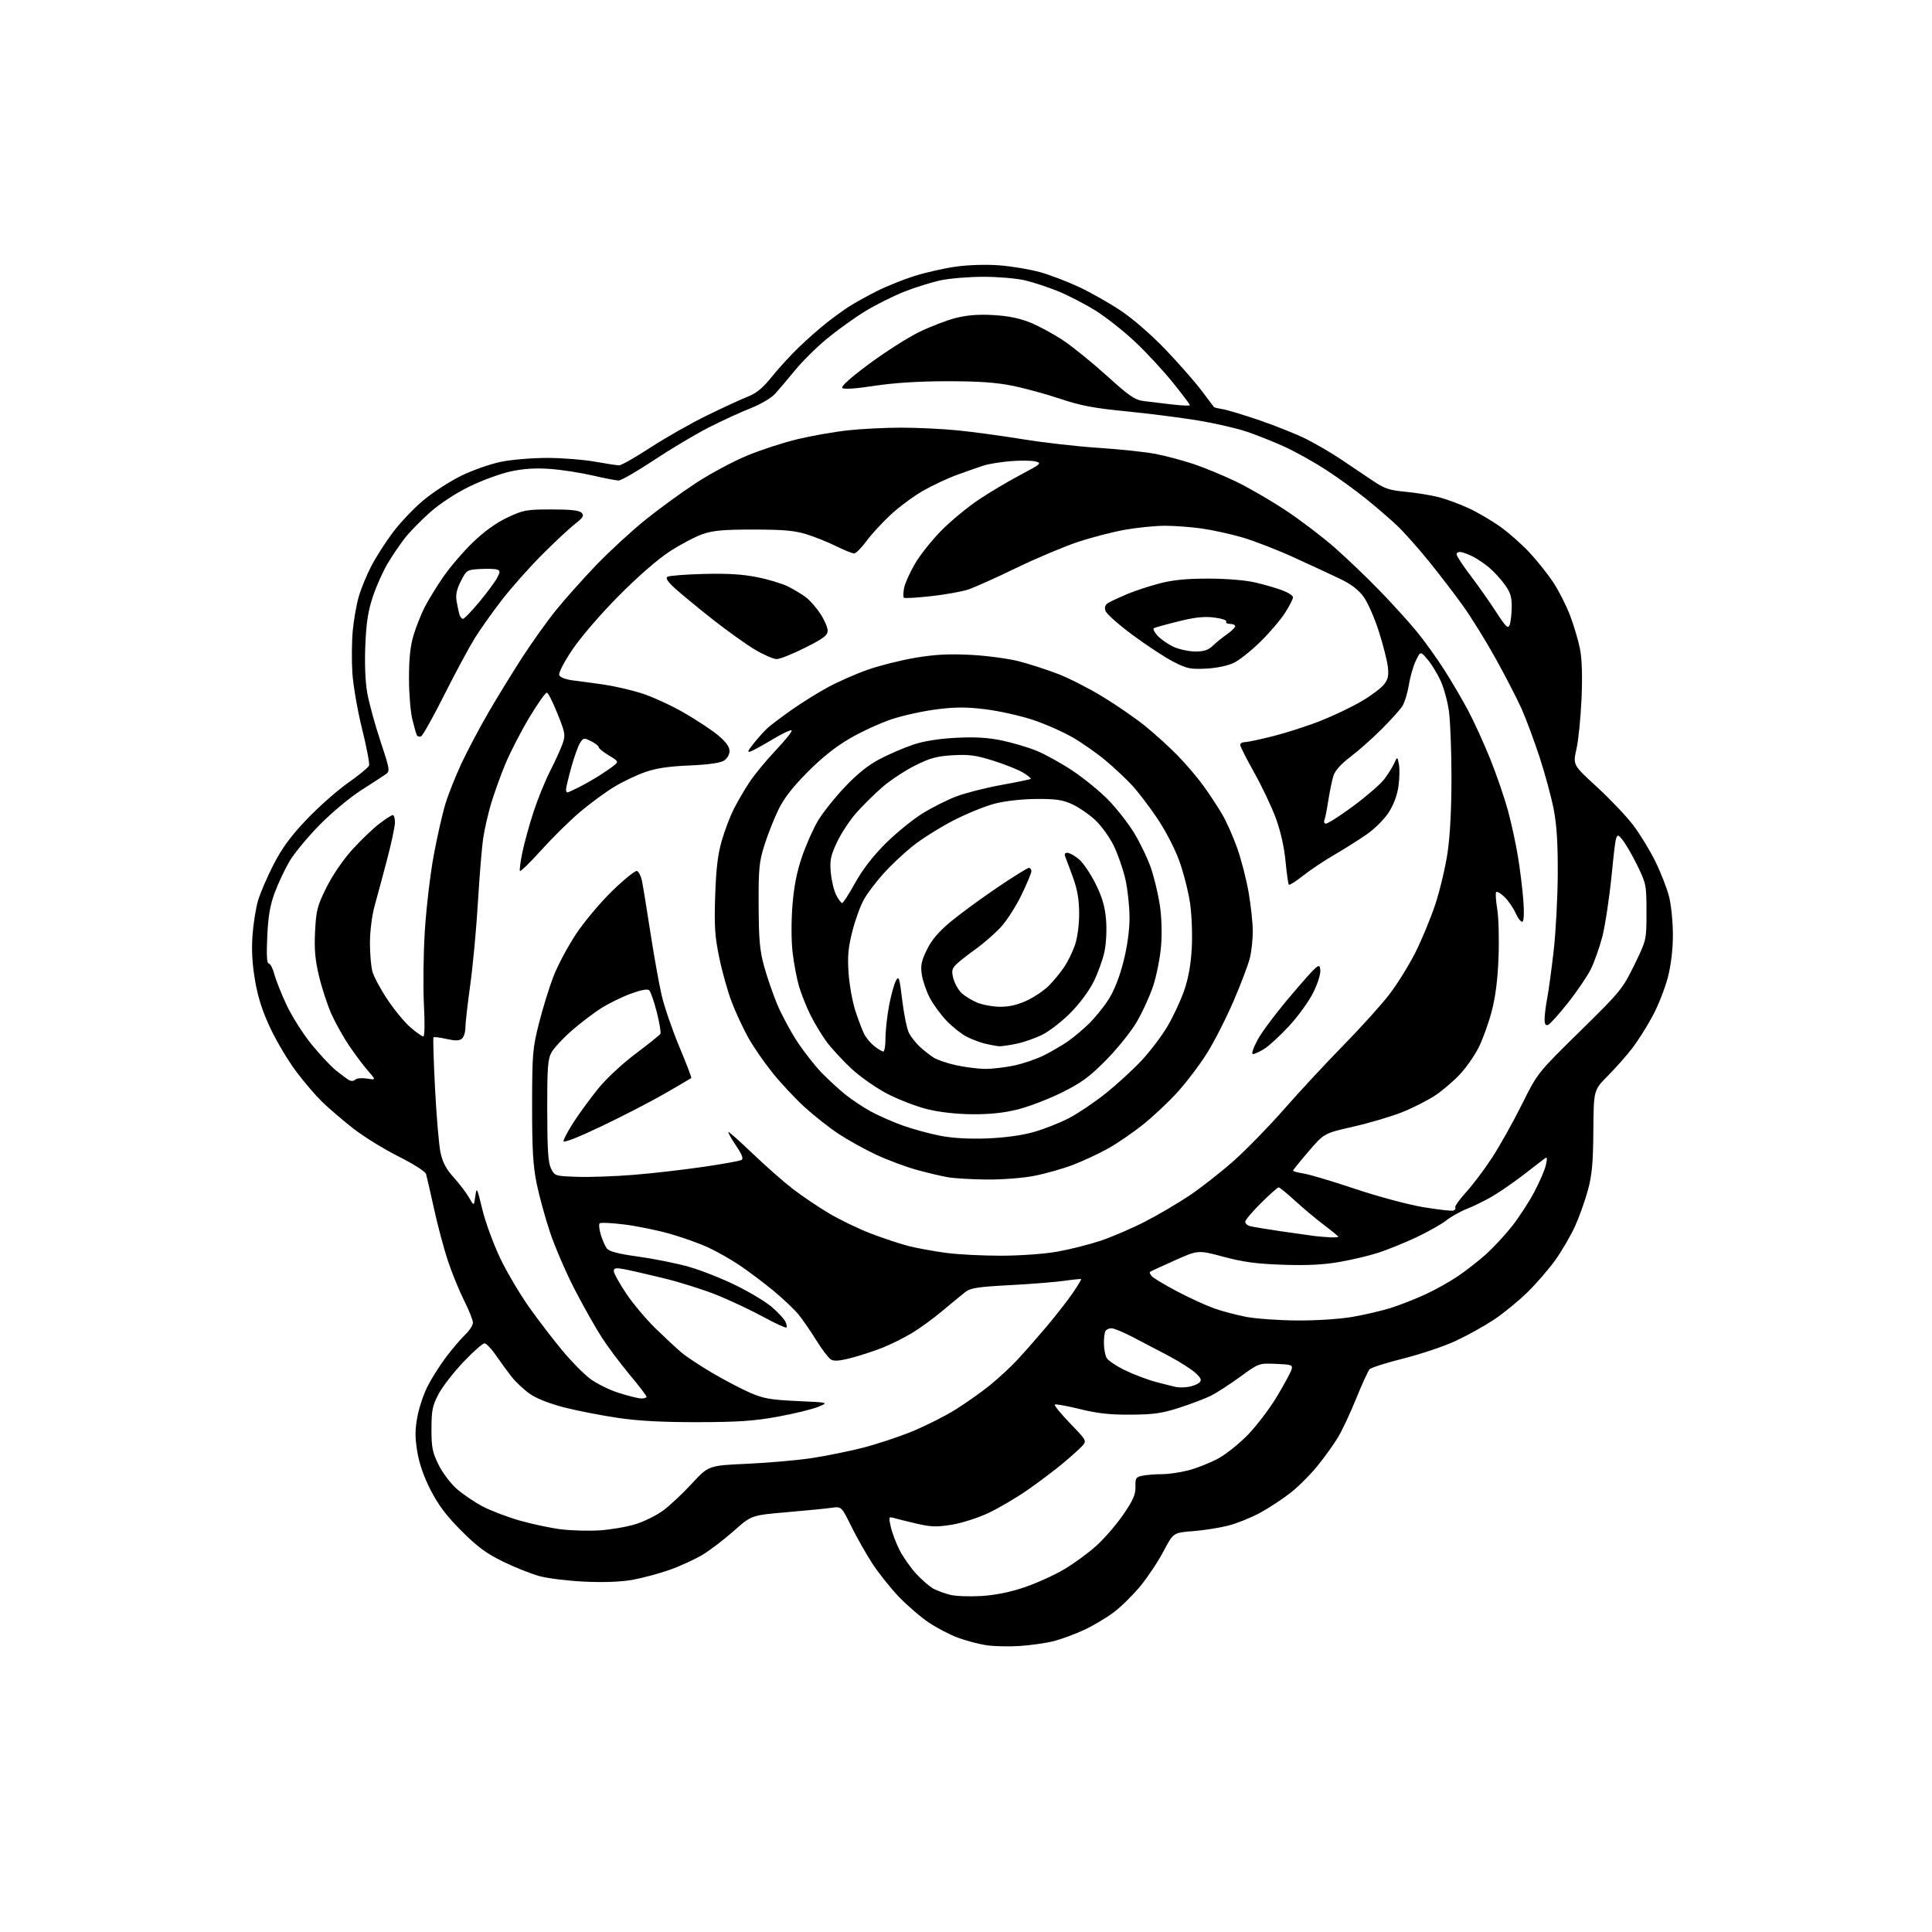 <?xml version="1.0" encoding="UTF-8" standalone="no"?>
<svg 
  version="1.1" 
  xmlns="http://www.w3.org/2000/svg" 
  xmlns:xlink="http://www.w3.org/1999/xlink" 
  xmlns:svg="http://www.w3.org/2000/svg"
  xmlns:rdf="http://www.w3.org/1999/02/22-rdf-syntax-ns#"
  xmlns:cc="http://creativecommons.org/ns#"
  xmlns:dc="http://purl.org/dc/elements/1.1/"
  viewBox="0 0 768 768"
  width="768"
  height="768"
>
<style>svg {background-color: white; }</style>"
<path stroke="none" fill="black" fill-rule="evenodd" d="M405.50,654.30C401.10,654.59 395.00,654.45 391.95,653.98C388.90,653.51 383.84,652.16 380.72,650.99C377.59,649.82 372.42,647.13 369.23,645.00C366.05,642.87 360.69,638.27 357.33,634.77C353.97,631.27 349.20,625.27 346.72,621.45C344.25,617.63 340.49,610.97 338.36,606.66C334.50,598.82 334.50,598.82 330.50,599.38C328.30,599.69 320.25,600.48 312.61,601.14C298.71,602.34 298.71,602.34 291.74,608.53C287.91,611.93 282.31,616.21 279.30,618.03C276.29,619.85 270.38,622.56 266.17,624.05C261.95,625.53 255.28,627.32 251.35,628.02C246.77,628.83 239.96,629.08 232.35,628.73C225.83,628.42 217.80,627.44 214.50,626.55C211.20,625.66 204.68,623.06 200.00,620.78C193.31,617.51 189.78,614.91 183.44,608.56C177.53,602.64 174.29,598.36 171.23,592.42C168.49,587.09 166.67,581.87 165.88,577.09C164.95,571.46 164.95,568.40 165.89,563.30C166.55,559.70 168.37,554.22 169.94,551.12C171.50,548.02 174.82,542.79 177.30,539.49C179.79,536.20 183.21,532.18 184.91,530.56C186.61,528.95 188.00,526.80 188.00,525.79C188.00,524.78 186.41,520.79 184.47,516.94C182.53,513.08 179.64,506.00 178.05,501.21C176.46,496.42 173.97,487.10 172.53,480.50C171.08,473.90 169.66,467.70 169.37,466.72C169.07,465.69 164.33,462.67 158.17,459.58C152.30,456.62 144.12,451.54 140.00,448.27C135.88,445.00 130.45,440.33 127.94,437.89C125.44,435.45 120.84,430.07 117.73,425.93C114.62,421.80 110.05,414.14 107.57,408.92C104.37,402.17 102.60,396.69 101.42,389.96C100.29,383.46 99.96,377.84 100.36,372.00C100.69,367.32 101.68,361.02 102.57,358.00C103.47,354.98 106.25,348.51 108.76,343.63C112.14,337.06 115.55,332.42 121.91,325.73C126.64,320.77 134.03,314.23 138.34,311.21C142.65,308.18 146.41,305.10 146.70,304.34C146.99,303.59 145.74,297.01 143.93,289.74C142.12,282.46 140.39,272.45 140.07,267.50C139.76,262.55 139.83,255.01 140.22,250.74C140.62,246.48 141.69,240.40 142.59,237.24C143.49,234.08 145.75,228.57 147.61,225.00C149.47,221.43 153.36,215.36 156.25,211.53C159.14,207.70 164.57,201.99 168.32,198.85C172.07,195.71 178.82,191.34 183.32,189.13C187.82,186.92 194.97,184.42 199.21,183.56C203.46,182.70 211.75,182.02 217.71,182.03C223.64,182.05 232.10,182.72 236.50,183.52C240.90,184.31 245.22,184.97 246.09,184.98C246.97,184.99 252.60,181.80 258.59,177.89C264.59,173.98 274.70,168.24 281.05,165.14C287.40,162.04 294.71,158.67 297.29,157.66C300.75,156.29 303.27,154.20 306.91,149.66C309.63,146.27 314.47,140.99 317.67,137.93C320.88,134.86 325.75,130.57 328.50,128.39C331.25,126.21 335.34,123.25 337.58,121.81C339.83,120.37 344.78,117.63 348.58,115.72C352.39,113.80 359.13,111.09 363.57,109.69C368.02,108.29 375.44,106.62 380.07,105.98C385.07,105.28 392.08,105.08 397.31,105.48C402.15,105.86 409.35,107.06 413.31,108.15C417.26,109.25 424.28,111.91 428.89,114.07C433.50,116.23 440.96,120.45 445.47,123.45C450.22,126.61 457.63,133.04 463.13,138.77C468.34,144.20 474.80,151.54 477.48,155.07C480.16,158.61 482.46,161.65 482.58,161.82C482.71,162.00 484.26,162.37 486.02,162.65C487.79,162.93 494.47,164.95 500.87,167.14C507.26,169.33 515.56,172.67 519.31,174.55C523.05,176.44 529.13,179.98 532.81,182.43C536.49,184.88 542.11,188.66 545.31,190.83C550.35,194.26 552.12,194.87 558.74,195.49C562.94,195.88 568.87,196.85 571.93,197.64C575.00,198.43 580.38,200.42 583.89,202.05C587.41,203.69 593.07,207.01 596.46,209.44C599.86,211.86 605.10,216.50 608.11,219.75C611.12,223.00 615.31,228.27 617.42,231.45C619.54,234.64 622.52,240.50 624.06,244.49C625.59,248.47 627.39,254.51 628.06,257.90C628.87,262.00 629.07,268.71 628.68,277.79C628.35,285.33 627.44,294.33 626.66,297.78C625.24,304.06 625.24,304.06 634.75,312.78C639.98,317.58 646.49,324.42 649.21,328.00C651.92,331.57 655.91,338.09 658.06,342.50C660.22,346.90 662.66,353.18 663.49,356.46C664.32,359.74 665.00,366.53 665.00,371.55C665.00,377.41 664.28,383.48 663.00,388.50C661.90,392.80 659.16,399.74 656.92,403.91C654.67,408.09 651.03,413.85 648.82,416.71C646.62,419.58 642.27,424.49 639.16,427.63C633.50,433.33 633.50,433.33 633.38,449.42C633.29,462.24 632.85,467.04 631.22,473.09C630.09,477.27 627.78,483.73 626.10,487.44C624.42,491.15 620.90,497.18 618.30,500.84C615.69,504.49 610.65,510.32 607.09,513.79C603.54,517.25 597.59,522.11 593.88,524.58C590.16,527.05 583.38,530.82 578.81,532.96C574.24,535.10 564.88,538.26 558.00,539.99C551.12,541.71 545.01,543.66 544.42,544.31C543.82,544.97 541.42,550.23 539.08,556.00C536.75,561.77 533.46,568.75 531.79,571.50C530.12,574.25 526.49,579.30 523.72,582.72C520.96,586.14 516.16,590.94 513.05,593.38C509.94,595.82 504.50,599.40 500.95,601.34C497.40,603.27 491.68,605.58 488.23,606.46C484.78,607.34 478.46,608.34 474.19,608.66C466.42,609.26 466.42,609.26 462.49,616.70C460.33,620.80 456.19,627.02 453.29,630.53C450.40,634.04 445.65,638.71 442.75,640.90C439.85,643.09 434.55,646.24 430.99,647.90C427.42,649.56 422.02,651.56 419.00,652.34C415.98,653.12 409.90,654.00 405.50,654.30zM389.91,634.45C395.47,634.13 401.27,632.97 407.05,631.04C411.86,629.42 419.07,626.17 423.06,623.80C427.06,621.44 432.92,617.13 436.08,614.22C439.24,611.32 443.99,605.78 446.64,601.90C450.45,596.32 451.44,594.04 451.36,591.02C451.27,587.54 451.53,587.14 454.26,586.60C455.90,586.27 459.35,586.00 461.91,586.00C464.48,586.00 469.23,585.31 472.46,584.47C475.69,583.63 480.93,581.55 484.11,579.86C487.31,578.15 492.71,573.83 496.25,570.14C499.75,566.49 504.90,559.67 507.69,555.00C510.48,550.33 513.04,545.59 513.38,544.47C513.95,542.58 513.51,542.42 507.20,542.16C500.41,541.88 500.41,541.88 492.96,547.31C488.85,550.29 483.70,553.64 481.50,554.75C479.30,555.86 473.68,558.01 469.00,559.53C461.92,561.82 458.66,562.29 449.50,562.35C441.18,562.40 436.23,561.86 429.18,560.11C424.06,558.84 419.61,558.05 419.30,558.36C418.99,558.67 421.74,562.03 425.40,565.82C431.88,572.53 432.01,572.77 430.28,574.71C429.30,575.81 425.80,578.96 422.50,581.71C419.20,584.47 412.86,589.25 408.40,592.34C403.95,595.43 396.97,599.53 392.90,601.45C388.82,603.37 382.29,605.46 378.35,606.10C372.36,607.07 370.08,607.00 364.35,605.66C360.58,604.78 356.53,603.78 355.34,603.43C353.26,602.84 353.21,602.99 354.11,606.98C354.62,609.28 356.19,613.41 357.59,616.17C358.98,618.92 361.99,623.20 364.26,625.67C366.54,628.13 369.64,630.80 371.17,631.59C372.69,632.37 375.64,633.45 377.72,633.97C379.80,634.50 385.28,634.71 389.91,634.45zM238.41,608.34C242.77,608.06 249.16,606.96 252.62,605.89C256.09,604.82 261.08,602.34 263.71,600.38C266.34,598.42 271.47,593.61 275.09,589.69C281.69,582.57 281.69,582.57 297.09,581.87C305.57,581.48 317.07,580.47 322.66,579.62C328.25,578.77 337.32,576.94 342.80,575.55C348.29,574.16 357.14,571.24 362.47,569.06C367.81,566.88 375.57,562.98 379.72,560.40C383.87,557.81 390.02,553.47 393.38,550.75C396.75,548.03 401.67,543.49 404.32,540.65C406.97,537.82 412.17,531.90 415.89,527.50C419.61,523.10 424.31,517.07 426.35,514.11C428.38,511.14 429.92,508.60 429.77,508.47C429.62,508.34 426.57,508.64 423.00,509.15C419.43,509.66 409.69,510.43 401.37,510.87C388.77,511.53 385.82,511.99 383.76,513.58C382.40,514.64 378.33,517.98 374.73,521.00C371.13,524.02 365.68,528.01 362.62,529.85C359.56,531.70 354.38,534.29 351.12,535.61C347.85,536.93 342.20,538.79 338.57,539.74C333.68,541.03 331.53,541.19 330.26,540.39C329.31,539.80 326.73,536.39 324.52,532.83C322.31,529.27 319.15,524.68 317.50,522.63C315.85,520.59 311.35,516.31 307.50,513.13C303.65,509.95 297.65,505.43 294.18,503.09C290.70,500.74 285.08,497.54 281.68,495.96C278.28,494.38 271.47,491.93 266.54,490.52C261.61,489.10 253.41,487.42 248.32,486.77C243.23,486.13 238.75,485.91 238.37,486.30C237.99,486.68 238.19,488.69 238.81,490.76C239.43,492.84 240.52,495.31 241.22,496.25C242.15,497.49 245.61,498.40 253.79,499.53C260.01,500.39 269.01,502.20 273.79,503.56C278.58,504.91 287.00,508.23 292.50,510.94C298.00,513.64 304.42,517.50 306.76,519.51C309.11,521.53 311.51,524.08 312.09,525.17C312.68,526.27 312.93,527.41 312.64,527.70C312.35,527.99 308.21,526.10 303.45,523.50C298.68,520.90 290.47,517.02 285.21,514.88C279.94,512.74 270.20,509.66 263.56,508.05C256.93,506.44 249.81,504.82 247.75,504.45C244.76,503.91 244.00,504.09 244.00,505.30C244.00,506.15 246.21,510.13 248.91,514.17C251.61,518.20 256.90,524.49 260.66,528.15C264.42,531.80 269.07,536.12 271.00,537.74C272.93,539.36 278.45,543.01 283.28,545.84C288.11,548.68 294.86,552.21 298.28,553.69C303.54,555.96 306.42,556.46 317.00,556.94C329.50,557.50 329.50,557.50 325.25,559.24C322.91,560.20 315.71,561.95 309.25,563.14C299.84,564.86 293.52,565.30 277.50,565.33C263.56,565.36 253.94,564.86 245.73,563.65C239.26,562.70 229.71,560.85 224.50,559.53C218.72,558.06 213.39,555.98 210.77,554.18C208.42,552.56 205.12,549.49 203.44,547.37C201.76,545.24 198.92,541.36 197.14,538.75C195.36,536.14 193.31,534.00 192.58,534.00C191.85,534.00 188.06,537.36 184.16,541.47C180.26,545.58 175.82,551.31 174.30,554.22C171.91,558.77 171.53,560.67 171.51,568.00C171.50,575.31 171.89,577.30 174.31,582.21C175.85,585.36 179.09,589.67 181.51,591.80C183.93,593.93 188.52,597.06 191.71,598.75C194.89,600.45 201.56,603.00 206.51,604.42C211.47,605.84 218.90,607.42 223.01,607.93C227.13,608.43 234.06,608.62 238.41,608.34zM254.75,555.90C255.99,555.95 257.00,555.66 257.00,555.24C257.00,554.82 254.00,550.88 250.32,546.49C246.65,542.09 241.66,535.44 239.24,531.69C236.81,527.94 231.98,519.39 228.51,512.69C225.04,505.99 220.61,495.73 218.66,489.90C216.71,484.07 214.31,475.30 213.31,470.40C211.89,463.39 211.51,456.84 211.52,439.50C211.54,418.95 211.72,416.80 214.24,406.80C215.72,400.91 218.31,392.54 219.98,388.20C221.65,383.87 225.67,376.31 228.91,371.41C232.19,366.44 238.59,358.81 243.37,354.16C248.09,349.57 252.51,346.00 253.20,346.23C253.90,346.47 254.78,348.19 255.18,350.08C255.57,351.96 257.07,361.15 258.51,370.50C259.95,379.85 261.98,391.18 263.03,395.68C264.07,400.18 267.22,409.35 270.02,416.05C272.82,422.74 274.97,428.36 274.80,428.52C274.64,428.68 270.00,431.41 264.50,434.58C259.00,437.76 247.64,443.63 239.25,447.63C229.79,452.15 224.00,454.42 224.00,453.61C224.00,452.90 225.83,449.48 228.06,446.02C230.30,442.57 234.64,436.63 237.71,432.83C240.91,428.87 247.26,422.94 252.61,418.91C257.74,415.06 262.19,411.49 262.50,410.99C262.81,410.49 262.18,406.63 261.10,402.41C260.02,398.19 258.68,394.28 258.12,393.72C257.42,393.02 255.08,393.43 250.80,394.99C247.33,396.25 242.03,398.85 239.00,400.76C235.97,402.68 230.67,406.72 227.22,409.74C223.76,412.76 220.16,416.64 219.22,418.36C217.75,421.04 217.50,424.44 217.53,441.50C217.56,457.08 217.89,462.16 219.04,464.50C220.50,467.46 220.64,467.50 229.51,467.81C234.45,467.98 244.57,467.62 251.98,467.01C259.39,466.41 271.77,464.99 279.48,463.86C287.19,462.74 294.06,461.50 294.74,461.12C295.63,460.63 294.99,458.97 292.46,455.22C290.53,452.35 289.24,450.00 289.60,450.00C289.95,450.00 294.41,453.98 299.50,458.85C304.60,463.72 311.62,469.90 315.10,472.58C318.59,475.26 324.98,479.59 329.31,482.19C333.63,484.78 341.30,488.49 346.34,490.41C351.38,492.34 358.20,494.58 361.50,495.40C364.80,496.21 371.32,497.40 376.00,498.03C380.68,498.67 390.57,499.18 398.00,499.16C405.79,499.14 415.25,498.45 420.36,497.54C425.23,496.67 432.88,494.74 437.36,493.26C441.84,491.78 449.77,488.38 455.00,485.70C460.23,483.02 468.29,478.29 472.92,475.18C477.55,472.07 485.46,465.86 490.51,461.37C495.55,456.88 504.55,447.64 510.50,440.85C516.45,434.06 527.05,422.65 534.05,415.50C541.06,408.35 549.31,399.19 552.40,395.14C555.49,391.09 560.08,383.69 562.60,378.70C565.12,373.71 568.69,365.10 570.53,359.56C572.37,354.03 574.58,344.72 575.44,338.87C576.44,332.04 576.99,321.32 576.98,308.87C576.97,298.22 576.51,286.36 575.95,282.53C575.40,278.70 573.91,273.30 572.63,270.53C571.36,267.76 569.05,264.00 567.49,262.16C564.67,258.82 564.67,258.82 562.82,262.61C561.81,264.69 560.55,269.06 560.03,272.32C559.50,275.58 558.32,279.39 557.40,280.79C556.49,282.19 552.76,286.31 549.12,289.95C545.48,293.59 539.94,298.50 536.80,300.86C533.14,303.62 530.74,306.30 530.08,308.33C529.52,310.07 528.58,314.61 527.99,318.42C527.39,322.23 526.70,325.68 526.44,326.10C526.18,326.52 526.37,327.11 526.86,327.41C527.34,327.71 532.19,324.68 537.62,320.67C543.05,316.66 548.73,311.76 550.23,309.79C551.73,307.81 553.52,304.96 554.21,303.44C555.46,300.70 555.46,300.70 556.08,303.73C556.42,305.39 556.35,309.30 555.93,312.41C555.44,316.04 554.05,319.80 552.06,322.91C550.30,325.65 546.48,329.46 543.23,331.72C540.08,333.90 534.30,337.55 530.38,339.82C526.46,342.08 520.92,345.79 518.05,348.05C515.18,350.32 512.62,351.95 512.35,351.68C512.08,351.42 511.48,347.21 511.02,342.35C510.50,336.82 509.06,330.43 507.19,325.32C505.54,320.82 501.67,312.65 498.60,307.17C495.52,301.69 493.00,296.71 493.00,296.10C493.00,295.50 493.84,295.00 494.87,295.00C495.90,295.00 501.05,293.91 506.32,292.57C511.59,291.23 520.09,288.48 525.20,286.44C530.32,284.41 537.55,280.94 541.28,278.74C545.01,276.54 549.00,273.56 550.13,272.12C551.78,270.04 552.10,268.57 551.68,265.00C551.39,262.52 549.77,256.18 548.08,250.90C546.39,245.62 543.68,239.48 542.06,237.25C540.06,234.48 537.11,232.22 532.81,230.16C529.34,228.49 521.05,224.64 514.38,221.60C507.71,218.56 498.44,214.96 493.77,213.61C489.10,212.25 481.81,210.66 477.57,210.07C473.32,209.48 466.80,209.00 463.06,209.00C459.32,209.00 452.27,209.70 447.38,210.55C442.50,211.40 433.95,213.61 428.38,215.47C422.82,217.33 411.79,221.99 403.88,225.82C395.97,229.66 387.44,233.48 384.92,234.33C382.40,235.17 375.71,236.37 370.06,236.99C364.41,237.61 359.56,237.89 359.28,237.61C358.99,237.33 359.04,235.60 359.38,233.77C359.73,231.94 361.69,227.56 363.75,224.04C365.81,220.52 370.54,214.58 374.26,210.84C377.98,207.10 384.51,201.69 388.76,198.82C393.02,195.95 400.53,191.47 405.45,188.87C413.87,184.42 414.23,184.10 411.59,183.43C410.04,183.04 405.56,183.00 401.63,183.33C397.70,183.66 392.92,184.44 391.00,185.06C389.07,185.69 384.35,187.34 380.50,188.74C376.65,190.14 370.47,193.04 366.78,195.17C363.08,197.31 357.35,201.56 354.04,204.62C350.74,207.68 346.42,212.39 344.43,215.09C342.45,217.79 340.24,220.00 339.52,220.00C338.80,220.00 335.57,218.69 332.35,217.10C329.13,215.50 323.80,213.37 320.50,212.35C315.81,210.91 311.23,210.51 299.50,210.51C287.54,210.50 283.44,210.87 279.26,212.33C276.38,213.33 270.53,216.42 266.26,219.18C261.52,222.26 253.62,229.13 245.96,236.86C238.74,244.14 230.94,253.18 227.58,258.18C224.16,263.26 221.97,267.48 222.31,268.36C222.66,269.27 224.77,270.09 227.69,270.46C230.34,270.79 235.88,271.54 240.00,272.13C244.12,272.72 250.88,274.27 255.00,275.58C259.12,276.88 266.64,280.32 271.71,283.22C276.77,286.12 282.96,290.21 285.46,292.30C288.56,294.89 290.00,296.87 290.00,298.53C290.00,299.96 289.07,301.54 287.75,302.38C286.29,303.30 281.47,303.97 274.00,304.29C265.74,304.64 260.76,305.39 256.32,306.96C252.92,308.16 247.42,310.79 244.09,312.82C240.77,314.84 234.83,319.20 230.88,322.50C226.94,325.80 219.96,332.64 215.39,337.71C210.81,342.78 206.89,346.60 206.67,346.21C206.45,345.82 206.90,342.46 207.67,338.74C208.44,335.02 210.42,327.84 212.07,322.78C213.73,317.72 216.69,310.41 218.67,306.54C220.64,302.67 222.86,297.80 223.59,295.73C224.84,292.20 224.72,291.43 221.65,283.79C219.85,279.30 217.95,275.49 217.43,275.34C216.92,275.18 213.74,279.65 210.37,285.28C207.00,290.90 202.68,299.32 200.76,304.00C198.85,308.68 196.34,315.65 195.20,319.50C194.05,323.35 192.66,329.43 192.11,333.00C191.56,336.57 190.61,348.05 189.99,358.50C189.38,368.95 188.00,383.77 186.94,391.44C185.87,399.11 185.00,406.81 185.00,408.57C185.00,410.32 184.38,412.27 183.61,412.91C182.59,413.75 180.97,413.78 177.48,413.00C174.87,412.41 172.55,412.12 172.32,412.35C172.09,412.57 172.37,421.77 172.94,432.77C173.51,443.77 174.48,455.19 175.11,458.14C175.95,462.09 177.33,464.70 180.37,468.06C182.64,470.57 185.38,474.17 186.45,476.06C188.41,479.50 188.41,479.50 188.95,475.50C189.47,471.70 189.61,471.97 191.75,480.82C193.00,485.95 196.22,494.72 198.94,500.37C201.65,506.00 206.91,514.86 210.63,520.05C214.35,525.25 220.23,532.91 223.71,537.07C227.18,541.24 232.07,546.19 234.58,548.07C237.08,549.96 242.14,552.47 245.81,553.65C249.49,554.83 253.51,555.84 254.75,555.90zM472.50,551.29C474.15,551.02 476.07,550.26 476.76,549.60C477.77,548.64 477.47,547.88 475.26,545.80C473.74,544.37 468.90,541.29 464.50,538.95C460.10,536.62 453.57,533.20 450.00,531.36C446.43,529.52 442.74,528.00 441.81,528.00C440.88,528.00 439.81,528.49 439.44,529.09C439.07,529.69 438.79,531.92 438.82,534.04C438.85,536.16 439.32,538.73 439.87,539.76C440.42,540.78 443.71,543.00 447.18,544.69C450.66,546.38 456.20,548.48 459.50,549.35C462.80,550.22 466.40,551.13 467.50,551.36C468.60,551.60 470.85,551.56 472.50,551.29zM515.62,524.91C523.25,524.96 532.46,524.36 537.62,523.48C542.50,522.64 549.42,521.02 553.00,519.89C556.58,518.75 562.70,516.34 566.62,514.53C570.54,512.73 576.39,509.45 579.62,507.25C582.85,505.06 587.84,501.15 590.71,498.58C593.57,496.00 598.16,491.07 600.90,487.62C603.65,484.17 607.68,478.01 609.85,473.92C612.03,469.84 614.14,464.93 614.53,463.02C615.14,460.14 615.02,459.73 613.88,460.64C613.12,461.24 609.22,464.24 605.22,467.31C601.21,470.38 595.59,474.23 592.72,475.86C589.85,477.50 585.48,479.62 583.00,480.59C580.52,481.55 576.84,483.63 574.81,485.21C572.78,486.78 567.38,489.82 562.81,491.95C558.24,494.08 551.58,496.78 548.00,497.95C544.42,499.12 537.45,500.78 532.50,501.64C526.09,502.76 519.61,503.09 510.00,502.76C499.54,502.41 494.22,501.69 486.38,499.59C476.26,496.88 476.26,496.88 466.88,501.08C461.72,503.38 457.32,505.42 457.11,505.61C456.89,505.80 457.21,506.55 457.81,507.28C458.42,508.00 462.95,510.73 467.88,513.33C472.81,515.93 479.47,518.98 482.67,520.11C485.88,521.25 491.65,522.77 495.50,523.50C499.35,524.22 508.40,524.86 515.62,524.91zM528.75,491.85C530.54,491.93 532.00,491.83 532.00,491.62C532.00,491.41 529.41,489.29 526.25,486.90C523.09,484.52 517.92,480.19 514.76,477.28C511.60,474.38 508.69,472.00 508.29,472.00C507.88,472.00 504.73,474.80 501.28,478.22C497.82,481.64 495.00,484.99 495.00,485.65C495.00,486.32 495.79,487.09 496.75,487.37C497.71,487.65 503.23,488.57 509.00,489.42C514.77,490.26 520.85,491.12 522.50,491.33C524.15,491.53 526.96,491.77 528.75,491.85zM577.74,481.22C578.43,480.99 578.76,480.43 578.49,479.98C578.21,479.54 580.18,476.77 582.86,473.84C585.54,470.90 590.21,464.68 593.25,460.00C596.28,455.32 601.57,445.88 604.99,439.00C611.22,426.50 611.22,426.50 628.02,410.00C644.21,394.11 645.00,393.14 649.66,383.59C654.50,373.69 654.50,373.69 654.50,362.59C654.50,351.86 654.38,351.26 650.84,344.00C648.83,339.88 646.10,335.20 644.78,333.62C642.38,330.74 642.38,330.74 640.68,347.62C639.75,356.90 638.06,368.06 636.93,372.41C635.80,376.76 633.71,382.61 632.30,385.41C630.89,388.21 626.82,394.18 623.26,398.69C619.69,403.19 616.15,407.11 615.39,407.40C614.40,407.78 614.00,407.11 614.00,405.11C614.00,403.55 614.46,399.85 615.03,396.89C615.60,393.92 616.75,385.43 617.60,378.00C618.45,370.57 619.18,356.85 619.23,347.50C619.29,335.30 618.83,328.01 617.61,321.68C616.68,316.83 614.11,307.38 611.91,300.68C609.70,293.98 606.48,285.35 604.74,281.50C603.00,277.65 598.47,268.88 594.67,262.00C590.88,255.12 585.03,245.68 581.69,241.00C578.34,236.32 572.14,228.22 567.90,223.00C563.67,217.78 558.02,211.44 555.35,208.91C552.68,206.39 547.12,201.60 543.00,198.27C538.88,194.94 531.65,189.72 526.94,186.67C522.24,183.62 514.94,179.55 510.72,177.63C506.51,175.71 499.79,173.02 495.78,171.65C491.78,170.28 482.88,168.24 476.00,167.11C469.12,165.98 456.30,164.35 447.50,163.49C434.78,162.24 429.43,161.22 421.40,158.52C415.85,156.65 407.30,154.31 402.40,153.33C395.90,152.02 388.92,151.54 376.50,151.55C365.23,151.56 355.50,152.17 347.64,153.37C340.11,154.51 335.43,154.83 334.82,154.22C334.22,153.62 338.12,150.12 345.50,144.65C351.89,139.91 360.81,134.23 365.31,132.02C369.82,129.82 376.43,127.28 380.00,126.38C384.57,125.24 389.02,124.90 395.00,125.25C400.90,125.60 405.40,126.53 409.72,128.29C413.15,129.69 419.05,132.92 422.84,135.46C426.63,138.01 434.41,144.32 440.12,149.50C448.79,157.36 451.16,158.99 454.50,159.41C456.70,159.68 461.76,160.29 465.75,160.76C469.74,161.23 473.00,161.36 473.00,161.05C473.00,160.73 469.92,156.66 466.16,151.99C462.40,147.32 455.64,140.04 451.14,135.81C446.64,131.58 439.58,126.01 435.45,123.44C431.32,120.87 424.70,117.44 420.72,115.82C416.75,114.20 410.80,112.23 407.50,111.45C404.20,110.67 396.77,110.03 391.00,110.03C385.23,110.03 377.54,110.66 373.92,111.43C370.31,112.20 363.78,114.23 359.42,115.96C355.07,117.68 348.04,121.21 343.82,123.79C339.60,126.38 332.77,131.29 328.65,134.70C324.53,138.10 318.85,143.73 316.03,147.20C313.20,150.66 309.65,154.86 308.14,156.51C306.56,158.25 302.38,160.71 298.29,162.32C294.38,163.85 286.88,167.30 281.62,169.99C276.36,172.68 266.59,178.50 259.91,182.94C253.23,187.37 246.94,191.00 245.92,191.00C244.91,191.00 240.23,190.10 235.52,189.00C230.81,187.91 223.26,186.74 218.73,186.41C212.98,185.99 208.26,186.28 203.09,187.38C199.01,188.25 191.58,190.96 186.59,193.41C181.11,196.09 174.89,200.17 170.93,203.68C167.31,206.88 162.81,211.49 160.93,213.92C159.04,216.34 156.01,220.79 154.20,223.81C152.38,226.82 149.73,232.70 148.31,236.89C146.33,242.75 145.62,247.23 145.23,256.35C144.91,263.70 145.19,270.92 145.97,275.35C146.65,279.28 149.01,287.90 151.19,294.49C154.99,305.94 155.09,306.54 153.34,307.78C152.33,308.49 147.91,311.36 143.52,314.16C139.12,316.98 131.73,323.14 127.02,327.94C122.33,332.71 116.98,339.18 115.12,342.32C113.27,345.45 110.62,351.05 109.24,354.76C107.35,359.84 106.61,364.14 106.24,372.25C105.90,379.64 106.08,383.00 106.83,383.00C107.43,383.00 108.43,384.91 109.05,387.25C109.67,389.59 111.86,395.10 113.92,399.50C115.98,403.90 120.39,410.88 123.72,415.00C127.06,419.12 131.47,423.85 133.53,425.50C135.59,427.15 137.93,428.88 138.73,429.35C139.59,429.85 140.62,429.78 141.21,429.19C141.78,428.62 143.87,428.43 145.87,428.75C149.50,429.34 149.50,429.34 146.31,425.70C144.56,423.70 141.24,419.30 138.95,415.92C136.65,412.54 133.46,406.88 131.86,403.35C130.25,399.81 128.01,393.00 126.86,388.21C125.24,381.45 124.89,377.42 125.25,370.20C125.68,361.80 126.13,360.09 129.81,352.70C132.25,347.82 136.40,341.75 140.07,337.70C143.47,333.96 148.28,329.35 150.77,327.45C153.25,325.55 155.67,324.00 156.14,324.00C156.61,324.00 157.00,325.30 157.00,326.89C157.00,328.48 155.60,335.12 153.88,341.64C152.16,348.16 149.94,356.43 148.94,360.00C147.90,363.68 147.09,369.96 147.06,374.50C147.03,378.90 147.48,384.18 148.05,386.23C148.62,388.28 151.33,393.32 154.09,397.44C156.84,401.56 160.95,406.52 163.23,408.46C165.50,410.41 167.77,412.00 168.27,412.00C168.81,412.00 168.91,406.74 168.51,399.25C168.15,392.24 168.31,379.07 168.88,370.00C169.45,360.93 171.04,347.41 172.42,339.97C173.80,332.52 175.90,323.30 177.08,319.47C178.26,315.63 181.13,308.43 183.45,303.45C185.78,298.47 190.54,289.47 194.03,283.45C197.52,277.43 203.60,267.51 207.55,261.41C211.50,255.30 217.60,246.76 221.12,242.43C224.63,238.09 231.77,230.09 236.99,224.65C242.21,219.21 250.99,211.13 256.49,206.69C262.00,202.25 271.12,195.61 276.77,191.93C282.42,188.24 291.51,183.38 296.98,181.11C302.45,178.84 311.55,175.88 317.21,174.54C322.87,173.19 331.87,171.62 337.21,171.05C342.55,170.47 352.04,170.00 358.29,170.00C364.54,170.00 374.57,170.48 380.58,171.07C386.58,171.66 398.25,173.25 406.50,174.59C414.75,175.94 428.33,177.49 436.68,178.03C445.03,178.57 455.20,179.65 459.27,180.42C463.34,181.20 470.23,183.04 474.58,184.50C478.93,185.96 486.54,189.11 491.50,191.51C496.45,193.91 505.23,199.00 511.00,202.82C516.77,206.63 525.49,213.25 530.36,217.51C535.23,221.77 543.40,229.59 548.52,234.88C553.64,240.17 560.25,247.47 563.21,251.09C566.18,254.71 571.02,261.45 573.98,266.06C576.94,270.68 581.28,278.06 583.62,282.47C585.97,286.89 589.93,295.59 592.43,301.81C594.93,308.04 598.09,317.26 599.46,322.31C600.83,327.37 602.61,335.55 603.41,340.50C604.22,345.45 605.18,353.16 605.53,357.63C605.92,362.47 605.80,366.01 605.23,366.36C604.71,366.68 603.49,365.19 602.52,363.05C601.55,360.90 599.52,357.95 597.99,356.49C596.47,355.03 594.99,354.21 594.71,354.67C594.44,355.13 594.65,358.20 595.19,361.50C595.73,364.80 595.96,373.35 595.69,380.50C595.36,389.36 594.49,396.20 592.98,402.00C591.75,406.68 589.42,413.14 587.80,416.38C586.17,419.61 582.80,424.44 580.30,427.11C577.80,429.78 573.38,433.55 570.47,435.48C567.56,437.41 561.69,440.39 557.43,442.09C553.16,443.80 544.43,446.39 538.01,447.85C526.35,450.50 526.35,450.50 520.18,457.70C516.78,461.65 514.00,465.10 514.00,465.36C514.00,465.61 515.91,466.13 518.25,466.50C520.59,466.87 529.79,469.61 538.69,472.60C547.69,475.62 559.69,478.84 565.69,479.85C571.64,480.84 577.06,481.46 577.74,481.22zM392.14,468.88C386.29,468.82 379.44,468.42 376.92,467.99C374.40,467.56 368.78,466.24 364.44,465.05C360.09,463.85 352.79,461.12 348.21,458.98C343.63,456.83 336.86,453.06 333.16,450.61C329.47,448.15 323.44,443.38 319.76,440.02C316.08,436.65 310.38,430.54 307.09,426.45C303.80,422.36 299.46,416.08 297.46,412.50C295.46,408.91 292.52,402.60 290.92,398.46C289.33,394.32 287.08,386.34 285.92,380.72C284.15,372.15 283.89,368.16 284.30,356.00C284.66,345.29 285.34,339.58 286.92,334.16C288.09,330.13 290.23,324.50 291.66,321.66C293.09,318.82 295.89,314.03 297.88,311.00C299.87,307.98 304.60,302.23 308.40,298.23C312.19,294.23 315.02,290.68 314.68,290.35C314.34,290.01 311.01,291.57 307.28,293.81C303.55,296.06 299.60,298.23 298.51,298.65C296.90,299.25 297.12,298.64 299.66,295.45C301.39,293.28 303.86,290.54 305.15,289.37C306.44,288.21 310.70,284.99 314.61,282.23C318.52,279.47 325.04,275.40 329.11,273.19C333.17,270.98 340.36,267.82 345.07,266.18C349.78,264.53 358.30,262.40 363.99,261.45C371.73,260.16 377.26,259.87 385.92,260.32C392.29,260.65 400.92,261.81 405.11,262.89C409.29,263.98 416.27,266.24 420.61,267.91C424.95,269.58 432.96,273.67 438.42,277.00C443.88,280.33 451.43,285.54 455.20,288.59C458.97,291.64 464.79,296.92 468.12,300.32C471.45,303.72 476.12,309.20 478.48,312.50C480.85,315.80 484.17,320.86 485.86,323.74C487.55,326.62 490.25,332.70 491.85,337.24C493.45,341.78 495.49,349.74 496.38,354.93C497.27,360.11 498.00,367.00 498.00,370.23C498.00,373.47 497.48,378.23 496.85,380.81C496.22,383.39 493.32,391.07 490.39,397.87C487.47,404.68 482.70,414.04 479.79,418.67C476.88,423.31 471.57,430.31 468.00,434.23C464.43,438.16 458.23,443.97 454.24,447.14C450.24,450.32 444.05,454.55 440.48,456.55C436.91,458.55 430.64,461.47 426.56,463.04C422.48,464.61 415.46,466.59 410.96,467.45C406.37,468.32 398.10,468.95 392.14,468.88zM392.50,452.53C399.50,452.26 406.22,451.33 410.98,449.98C415.10,448.82 421.44,446.30 425.07,444.40C428.70,442.49 435.25,438.06 439.64,434.55C444.02,431.04 450.37,425.22 453.74,421.62C457.12,418.01 461.74,411.92 464.02,408.09C466.30,404.25 469.30,397.84 470.69,393.85C472.41,388.89 473.38,383.54 473.74,376.95C474.04,371.51 473.74,363.67 473.06,358.98C472.39,354.41 470.46,346.84 468.77,342.17C466.98,337.24 463.25,330.06 459.88,325.08C456.69,320.36 452.15,314.44 449.79,311.93C447.43,309.41 442.80,305.09 439.50,302.32C436.20,299.54 430.35,295.44 426.50,293.19C422.65,290.94 415.45,287.76 410.50,286.13C405.55,284.49 397.11,282.62 391.75,281.95C384.14,281.02 379.89,281.02 372.36,281.97C367.05,282.63 359.05,284.39 354.58,285.86C350.11,287.34 342.64,290.75 337.98,293.45C332.24,296.77 326.75,301.13 321.00,306.93C314.97,313.00 311.58,317.41 309.34,322.04C307.61,325.63 305.13,331.93 303.84,336.04C301.76,342.66 301.51,345.36 301.57,360.00C301.63,373.57 302.02,377.86 303.76,384.18C304.93,388.40 307.27,395.18 308.96,399.26C310.66,403.33 314.24,410.00 316.93,414.08C319.61,418.16 324.02,423.77 326.72,426.54C329.43,429.31 333.64,433.17 336.07,435.13C338.51,437.08 342.98,440.06 346.00,441.74C349.02,443.41 354.83,445.98 358.91,447.43C362.98,448.88 369.73,450.72 373.91,451.51C378.84,452.45 385.35,452.81 392.50,452.53zM386.59,442.93C380.24,442.88 373.59,442.14 368.65,440.93C364.33,439.87 357.16,437.10 352.71,434.79C348.17,432.43 341.87,428.00 338.32,424.68C334.85,421.43 330.44,416.64 328.52,414.03C326.61,411.42 323.73,406.64 322.12,403.39C320.51,400.15 318.47,394.98 317.57,391.90C316.68,388.83 315.54,382.75 315.05,378.40C314.53,373.85 314.52,365.96 315.02,359.78C315.62,352.30 316.77,346.48 318.82,340.52C320.44,335.82 323.28,329.42 325.13,326.29C326.99,323.16 331.78,317.14 335.78,312.91C340.80,307.60 345.14,304.13 349.78,301.70C353.48,299.77 359.43,297.21 363.00,296.01C367.24,294.59 373.15,293.65 380.00,293.29C387.56,292.90 392.65,293.19 398.18,294.34C402.40,295.21 408.63,297.05 412.02,298.43C415.40,299.80 421.85,303.37 426.34,306.36C430.83,309.35 437.20,314.55 440.50,317.91C443.80,321.27 448.47,327.24 450.87,331.18C453.27,335.12 456.27,341.39 457.54,345.12C458.81,348.85 460.38,355.41 461.04,359.70C461.75,364.42 461.96,370.86 461.55,376.00C461.17,380.68 459.75,387.88 458.38,392.00C457.00,396.12 454.01,402.65 451.71,406.50C449.42,410.35 443.92,417.14 439.50,421.59C432.92,428.21 429.73,430.53 421.98,434.35C416.77,436.92 408.94,439.92 404.59,441.01C399.13,442.38 393.56,442.98 386.59,442.93zM391.50,424.90C394.25,424.94 399.48,424.33 403.13,423.56C406.78,422.79 412.18,420.93 415.13,419.44C418.08,417.95 422.30,415.48 424.50,413.96C426.70,412.43 430.45,409.28 432.84,406.96C435.23,404.64 438.75,400.30 440.67,397.30C442.89,393.82 445.03,388.41 446.58,382.30C448.13,376.16 449.00,369.91 449.00,364.82C449.00,360.46 448.28,353.66 447.40,349.70C446.52,345.74 444.43,339.69 442.76,336.25C441.07,332.76 437.77,328.20 435.29,325.91C432.85,323.66 428.75,320.86 426.18,319.68C422.40,317.95 419.67,317.55 412.00,317.60C406.37,317.63 399.64,318.38 395.50,319.44C391.65,320.42 384.14,323.48 378.80,326.25C373.47,329.01 366.24,333.57 362.74,336.39C359.23,339.20 354.08,344.04 351.28,347.15C348.49,350.25 345.03,354.80 343.59,357.26C342.15,359.71 340.02,365.49 338.85,370.10C337.15,376.83 336.85,380.17 337.34,386.99C337.67,391.67 338.90,398.43 340.08,402.00C341.25,405.57 342.83,409.70 343.58,411.16C344.34,412.63 346.15,414.76 347.61,415.91C349.08,417.06 350.66,418.00 351.13,418.00C351.61,418.00 352.00,415.56 352.00,412.59C352.00,409.61 352.65,403.78 353.44,399.63C354.24,395.47 355.46,391.05 356.16,389.79C357.30,387.74 357.57,388.58 358.66,397.68C359.33,403.28 360.54,409.13 361.35,410.68C362.16,412.23 364.10,414.68 365.66,416.12C367.22,417.56 369.69,419.49 371.13,420.41C372.58,421.33 376.63,422.70 380.13,423.46C383.64,424.22 388.75,424.87 391.50,424.90zM498.07,419.00C497.37,419.00 498.15,416.64 499.97,413.25C501.66,410.09 507.88,401.88 513.78,395.00C523.84,383.27 524.52,382.68 524.83,385.37C525.03,387.11 523.94,390.71 522.07,394.50C520.38,397.95 516.05,403.95 512.45,407.83C508.86,411.71 504.42,415.81 502.59,416.94C500.76,418.08 498.73,419.00 498.07,419.00zM397.20,415.90C396.27,415.84 393.81,415.40 391.73,414.91C389.66,414.42 386.29,413.16 384.23,412.09C382.18,411.03 378.62,408.22 376.33,405.83C374.03,403.45 371.02,399.34 369.63,396.70C368.24,394.06 366.81,389.90 366.44,387.45C365.89,383.78 366.25,382.02 368.45,377.52C370.33,373.66 373.10,370.40 377.81,366.47C381.49,363.41 389.78,357.32 396.23,352.95C402.68,348.58 408.42,345.00 408.98,345.00C409.54,345.00 410.00,345.59 410.00,346.30C410.00,347.02 408.22,351.28 406.05,355.77C403.88,360.26 400.18,366.02 397.82,368.58C395.46,371.14 390.81,375.18 387.48,377.55C384.15,379.93 380.67,382.71 379.74,383.74C378.37,385.25 378.24,386.27 379.02,389.12C379.56,391.06 381.02,393.61 382.26,394.78C383.51,395.95 386.28,397.64 388.43,398.54C390.58,399.43 394.68,400.19 397.54,400.21C401.08,400.25 404.48,399.46 408.13,397.76C411.08,396.38 415.01,393.75 416.85,391.91C418.70,390.07 421.44,386.75 422.95,384.53C424.46,382.31 426.43,378.28 427.34,375.57C428.32,372.68 428.99,367.52 428.98,363.07C428.96,357.67 428.28,353.64 426.60,349.00C425.31,345.43 423.92,341.71 423.52,340.75C423.01,339.53 423.25,339.00 424.32,339.00C425.16,339.00 427.22,340.16 428.90,341.57C430.59,342.99 433.56,347.39 435.52,351.34C438.16,356.68 439.23,360.35 439.66,365.52C440.00,369.51 439.74,374.95 439.06,378.22C438.41,381.37 436.47,386.77 434.75,390.22C432.94,393.87 429.08,399.06 425.54,402.62C422.19,405.99 417.21,409.87 414.47,411.25C411.74,412.62 407.12,414.26 404.20,414.88C401.29,415.49 398.14,415.95 397.20,415.90zM334.78,358.98C335.17,358.98 337.50,355.36 339.94,350.94C342.87,345.67 346.98,340.34 351.94,335.39C356.10,331.25 362.66,325.89 366.51,323.48C370.37,321.06 376.55,317.95 380.24,316.56C383.94,315.17 392.00,313.12 398.15,312.02C404.30,310.91 409.50,309.83 409.72,309.62C409.93,309.40 408.60,308.30 406.77,307.17C404.93,306.03 399.63,303.90 394.99,302.44C387.97,300.22 385.24,299.85 378.80,300.22C372.44,300.59 369.76,301.31 363.78,304.30C359.78,306.30 353.97,310.12 350.88,312.79C347.79,315.46 343.11,320.06 340.49,323.01C337.86,325.97 334.37,331.26 332.72,334.78C330.16,340.26 329.81,341.97 330.26,346.92C330.55,350.08 331.52,354.10 332.42,355.84C333.32,357.58 334.38,358.99 334.78,358.98zM225.54,315.00C225.84,315.00 227.96,314.04 230.27,312.86C232.57,311.69 236.27,309.57 238.48,308.17C240.69,306.76 243.29,304.94 244.26,304.14C245.90,302.77 245.74,302.50 242.01,300.28C239.80,298.96 238.00,297.50 238.00,297.02C238.00,296.54 236.64,295.47 234.98,294.64C232.13,293.22 231.88,293.26 230.57,295.32C229.81,296.52 228.24,300.90 227.09,305.06C225.94,309.22 225.00,313.16 225.00,313.81C225.00,314.47 225.24,315.00 225.54,315.00zM167.34,292.74C166.70,292.94 165.98,292.74 165.72,292.30C165.47,291.86 164.66,289.02 163.92,286.00C163.17,282.98 162.57,275.55 162.58,269.50C162.58,261.81 163.12,256.71 164.38,252.54C165.37,249.27 167.32,244.32 168.72,241.54C170.12,238.77 173.47,233.30 176.16,229.38C178.86,225.47 184.17,219.27 187.95,215.62C192.46,211.26 197.19,207.86 201.67,205.74C208.03,202.74 209.23,202.52 219.20,202.51C226.87,202.50 230.26,202.88 231.20,203.85C232.28,204.97 231.82,205.73 228.50,208.33C226.30,210.06 220.45,215.52 215.50,220.48C210.54,225.44 203.42,233.45 199.67,238.28C195.91,243.11 190.97,250.08 188.67,253.78C186.38,257.48 180.91,267.67 176.50,276.43C172.10,285.20 167.98,292.53 167.34,292.74zM479.50,265.78C473.27,266.11 471.84,265.81 466.50,263.09C463.20,261.40 455.91,256.63 450.31,252.48C444.70,248.33 439.81,243.98 439.44,242.82C438.97,241.33 439.32,240.38 440.64,239.61C441.66,239.00 444.98,237.46 448.00,236.18C451.02,234.91 456.83,232.99 460.91,231.93C466.28,230.53 471.65,230.00 480.41,230.01C487.63,230.02 495.12,230.64 499.00,231.55C502.57,232.38 507.41,233.78 509.75,234.67C512.09,235.55 514.00,236.80 514.00,237.44C514.00,238.08 512.59,240.83 510.87,243.55C509.15,246.27 504.75,251.44 501.11,255.02C497.46,258.61 492.68,262.42 490.49,263.48C488.09,264.64 483.70,265.56 479.50,265.78zM308.75,262.00C307.49,262.00 303.60,260.31 300.12,258.25C296.64,256.19 289.00,250.72 283.14,246.10C277.29,241.48 270.61,235.97 268.30,233.87C265.42,231.25 264.48,229.81 265.30,229.28C265.96,228.85 272.45,228.34 279.72,228.15C289.26,227.90 295.21,228.27 301.13,229.47C305.64,230.38 311.15,232.06 313.38,233.20C315.61,234.33 318.72,236.21 320.28,237.36C321.84,238.52 324.44,241.46 326.06,243.90C327.68,246.35 329.00,249.39 329.00,250.66C329.00,252.58 327.45,253.76 320.02,257.49C315.08,259.97 310.01,262.00 308.75,262.00zM475.11,258.98C478.60,258.99 480.31,258.43 482.11,256.69C483.43,255.42 485.96,253.36 487.75,252.12C489.54,250.88 491.00,249.44 491.00,248.93C491.00,248.42 490.07,248.00 488.94,248.00C487.81,248.00 487.14,247.58 487.45,247.07C487.77,246.56 485.61,245.84 482.65,245.48C478.65,244.98 474.99,245.37 468.38,247.02C463.50,248.23 459.13,249.45 458.67,249.72C458.22,249.99 458.90,251.35 460.17,252.74C461.45,254.13 464.30,256.09 466.50,257.11C468.70,258.13 472.58,258.97 475.11,258.98zM600.10,248.44C600.52,247.37 600.89,244.21 600.93,241.40C600.99,237.31 600.43,235.52 598.15,232.36C596.58,230.20 593.83,227.19 592.03,225.68C590.23,224.17 587.42,222.23 585.78,221.39C584.14,220.54 581.95,219.68 580.90,219.48C579.86,219.28 579.00,219.65 579.00,220.31C579.00,220.97 581.49,224.78 584.53,228.77C587.57,232.77 592.15,239.26 594.70,243.21C598.61,249.25 599.46,250.07 600.10,248.44zM184.05,246.00C184.55,246.00 187.48,242.96 190.56,239.25C193.64,235.54 196.81,231.25 197.61,229.73C198.86,227.37 198.86,226.89 197.67,226.43C196.89,226.13 193.84,226.02 190.88,226.19C185.61,226.49 185.45,226.59 183.21,231.00C181.53,234.28 181.07,236.45 181.51,239.00C181.84,240.93 182.34,243.29 182.62,244.25C182.90,245.21 183.54,246.00 184.05,246.00z" />

</svg>